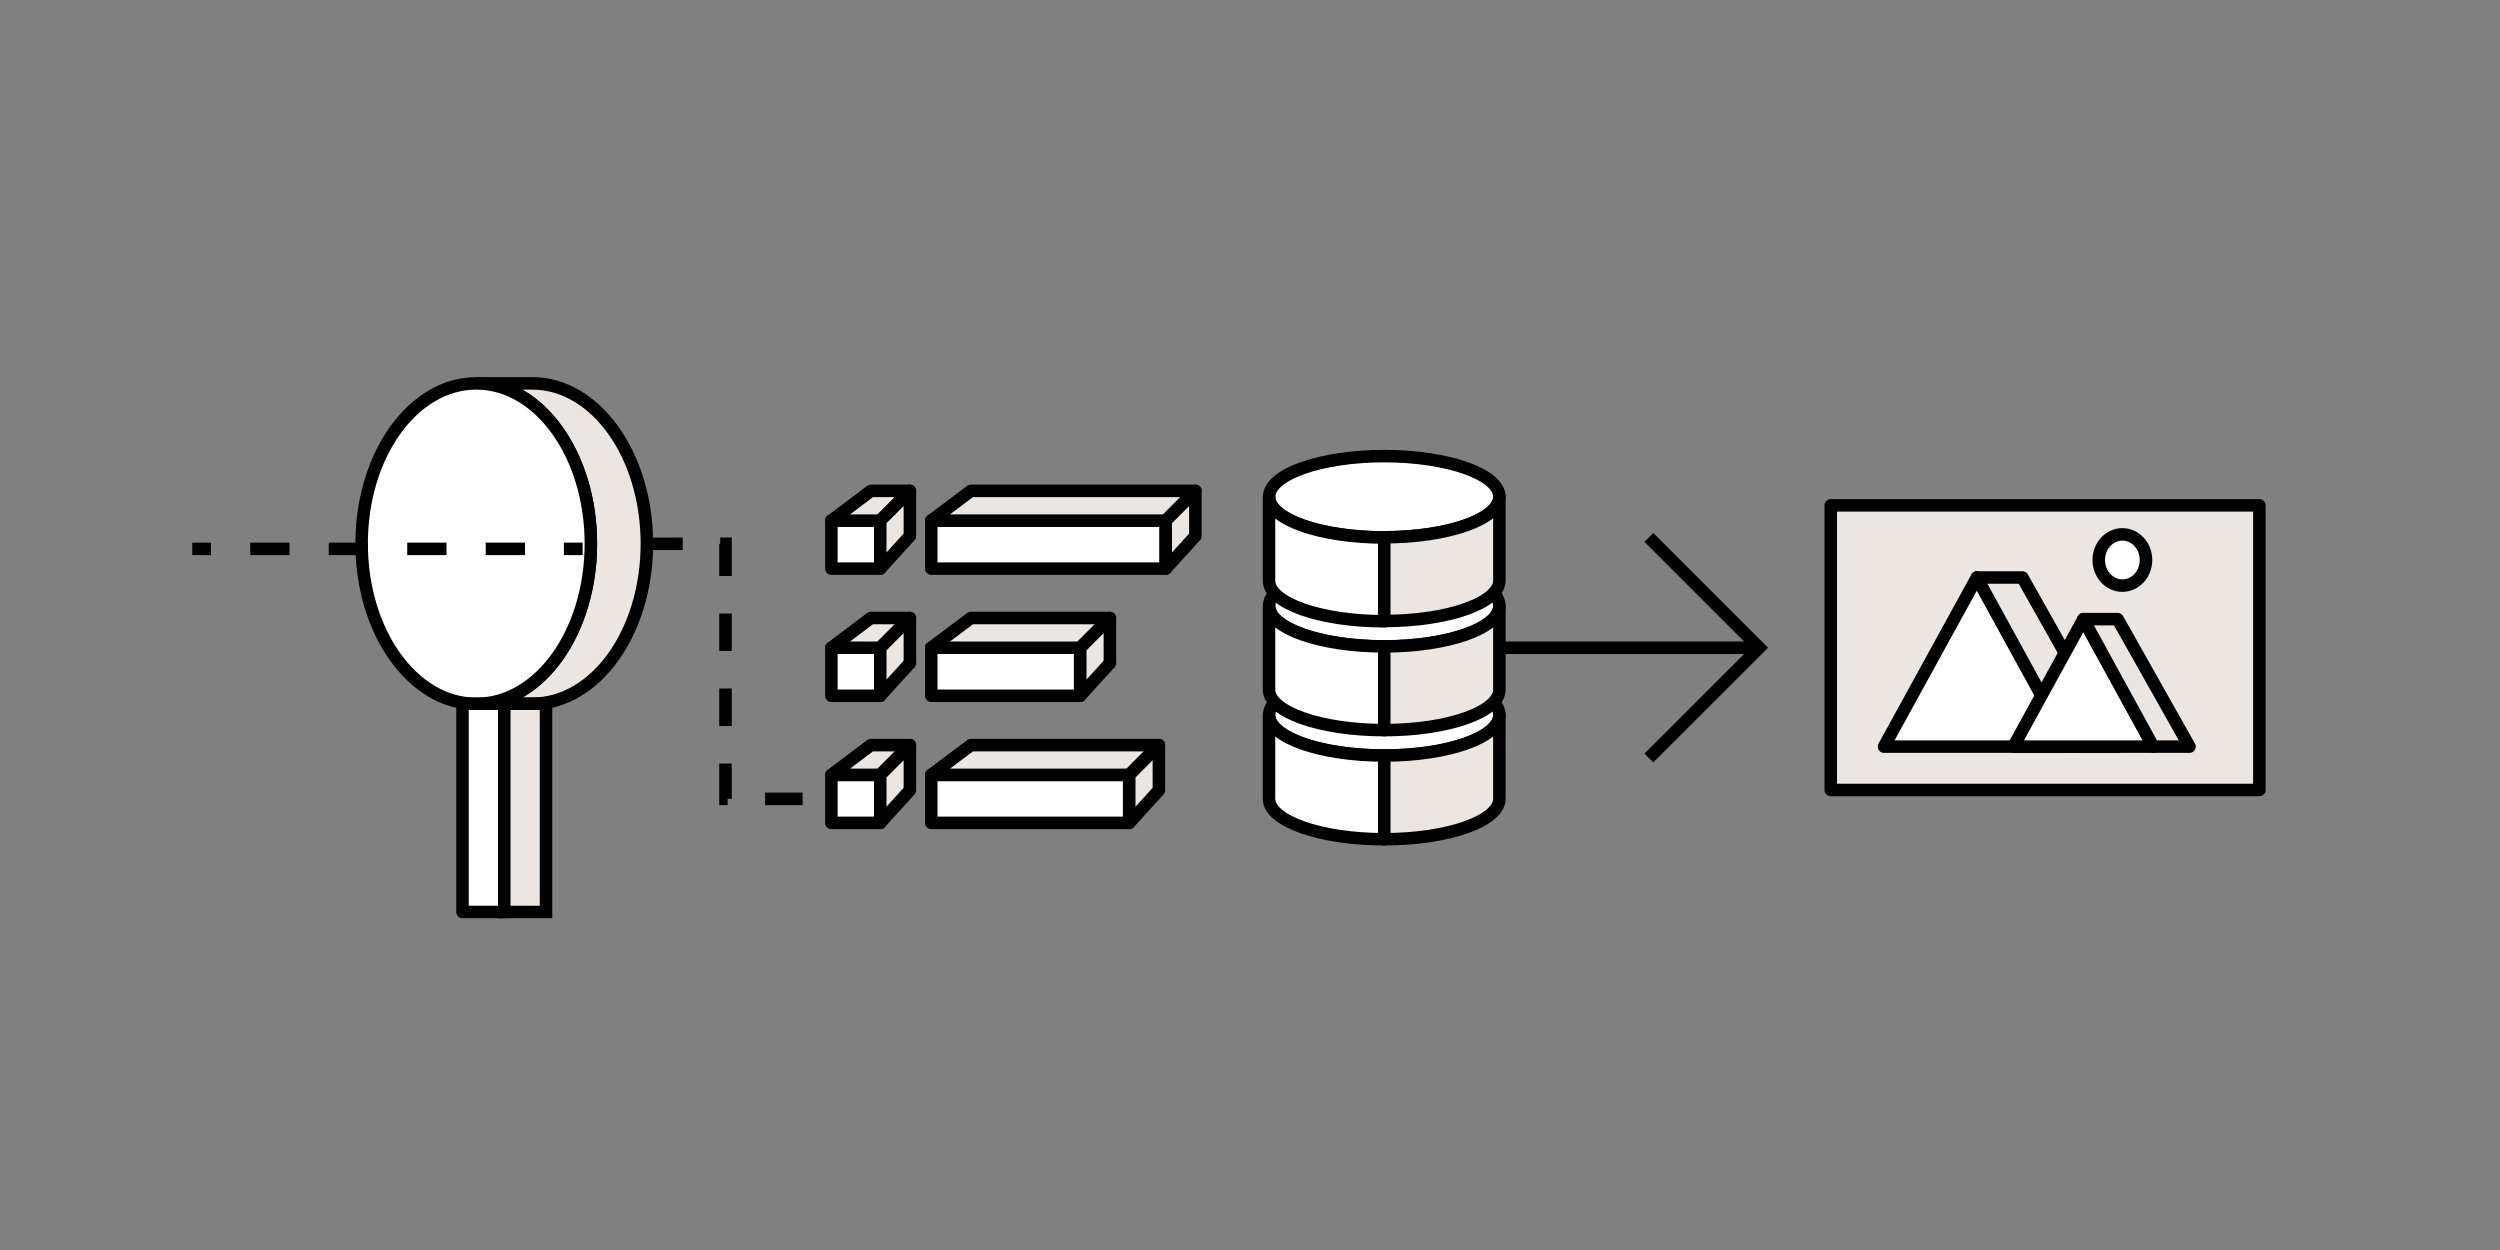 <svg id="Layer_1" data-name="Layer 1" xmlns="http://www.w3.org/2000/svg" viewBox="0 0 200 100"><rect x="0" y="0" width="200" height="100" fill="#808080" stroke="none"/><defs><style>.cls-1,.cls-2{fill:#ebe6e2;}.cls-1,.cls-2,.cls-3,.cls-4,.cls-5,.cls-6,.cls-7{stroke:#000;}.cls-1,.cls-4{stroke-linejoin:round;}.cls-2,.cls-3,.cls-5,.cls-6,.cls-7{stroke-miterlimit:10;}.cls-3,.cls-4{fill:#fff;}.cls-5,.cls-6,.cls-7{fill:none;}.cls-6{stroke-dasharray:3.14 3.14;}.cls-7{stroke-dasharray:3;}</style></defs><rect class="cls-1" x="146.46" y="40.43" width="34.29" height="22.77"/><path class="cls-2" d="M38.1,56.3c5.07,0,9.17-5.74,9.17-12.81s-4.1-12.82-9.17-12.82h4.48c5.07,0,9.17,5.74,9.17,12.82S47.65,56.3,42.58,56.3Z"/><ellipse class="cls-3" cx="38.1" cy="43.49" rx="9.17" ry="12.82"/><rect class="cls-4" x="37" y="56.3" width="3.34" height="16.66"/><rect class="cls-2" x="40.34" y="56.3" width="3.34" height="16.66"/><ellipse class="cls-4" cx="169.79" cy="44.8" rx="1.89" ry="2.05"/><polygon class="cls-4" points="158.15 46.2 150.72 59.73 165.57 59.73 158.15 46.2"/><polygon class="cls-1" points="169.41 59.73 165.57 59.73 158.15 46.2 161.79 46.2 169.41 59.73"/><polygon class="cls-4" points="166.67 49.53 161.07 59.73 172.26 59.73 166.67 49.53"/><polygon class="cls-1" points="175.16 59.73 172.26 59.73 166.67 49.53 169.41 49.53 175.16 59.73"/><line class="cls-5" x1="113.87" y1="51.82" x2="140.21" y2="51.82"/><polyline class="cls-5" points="131.91 42.99 140.74 51.82 131.91 60.64"/><line class="cls-5" x1="15.38" y1="43.91" x2="16.88" y2="43.91"/><line class="cls-6" x1="20.02" y1="43.91" x2="43.54" y2="43.91"/><line class="cls-5" x1="45.11" y1="43.91" x2="46.61" y2="43.91"/><rect class="cls-4" x="66.51" y="41.65" width="3.91" height="3.84"/><polygon class="cls-1" points="70.42 41.65 66.51 41.65 69.67 39.27 72.79 39.27 70.42 41.65"/><polygon class="cls-1" points="70.42 45.49 70.42 41.65 72.79 39.27 72.79 42.88 70.42 45.49"/><rect class="cls-4" x="66.51" y="51.82" width="3.91" height="3.84"/><polygon class="cls-1" points="70.42 51.82 66.51 51.82 69.67 49.44 72.79 49.44 70.42 51.82"/><polygon class="cls-1" points="70.42 55.66 70.42 51.82 72.79 49.44 72.79 53.05 70.42 55.66"/><rect class="cls-4" x="66.51" y="61.99" width="3.91" height="3.84"/><polygon class="cls-1" points="70.42 61.99 66.51 61.99 69.67 59.61 72.79 59.61 70.42 61.99"/><polygon class="cls-1" points="70.42 65.83 70.42 61.99 72.79 59.61 72.79 63.22 70.42 65.83"/><rect class="cls-4" x="74.5" y="41.65" width="18.76" height="3.84"/><polygon class="cls-1" points="93.26 41.65 74.5 41.65 77.67 39.27 95.63 39.27 93.26 41.65"/><polygon class="cls-1" points="93.26 45.49 93.26 41.65 95.63 39.27 95.63 42.88 93.26 45.49"/><rect class="cls-4" x="74.5" y="51.82" width="11.91" height="3.84"/><polygon class="cls-1" points="86.42 51.82 74.5 51.82 77.67 49.44 88.79 49.44 86.42 51.82"/><polygon class="cls-1" points="86.42 55.66 86.42 51.82 88.79 49.44 88.79 53.05 86.42 55.66"/><rect class="cls-4" x="74.5" y="61.99" width="15.83" height="3.84"/><polygon class="cls-1" points="90.34 61.99 74.5 61.99 77.67 59.61 92.71 59.61 90.34 61.99"/><polygon class="cls-1" points="90.34 65.83 90.34 61.99 92.71 59.61 92.71 63.22 90.34 65.83"/><ellipse class="cls-4" cx="110.74" cy="57.2" rx="9.21" ry="3.25"/><path class="cls-4" d="M110.74,60.44c-5.09,0-9.22-1.45-9.22-3.24v6.7c0,1.79,4.13,3.24,9.22,3.24Z"/><path class="cls-1" d="M110.74,67.14c5.09,0,9.21-1.45,9.21-3.24V57.2c0,1.79-4.12,3.24-9.21,3.24Z"/><ellipse class="cls-4" cx="110.74" cy="48.47" rx="9.21" ry="3.25"/><path class="cls-4" d="M110.74,51.71c-5.09,0-9.22-1.45-9.22-3.24v6.7c0,1.79,4.13,3.24,9.22,3.24Z"/><path class="cls-1" d="M110.74,58.41c5.09,0,9.21-1.45,9.21-3.24v-6.7c0,1.79-4.12,3.24-9.21,3.24Z"/><ellipse class="cls-4" cx="110.74" cy="39.74" rx="9.21" ry="3.25"/><path class="cls-4" d="M110.74,43c-5.09,0-9.22-1.45-9.22-3.24v6.7c0,1.79,4.13,3.24,9.22,3.24Z"/><path class="cls-1" d="M110.74,49.68c5.09,0,9.21-1.45,9.21-3.24v-6.7c0,1.79-4.12,3.24-9.21,3.24Z"/><polyline class="cls-7" points="64.21 63.91 58.04 63.91 58.04 43.5 50.27 43.51"/></svg>